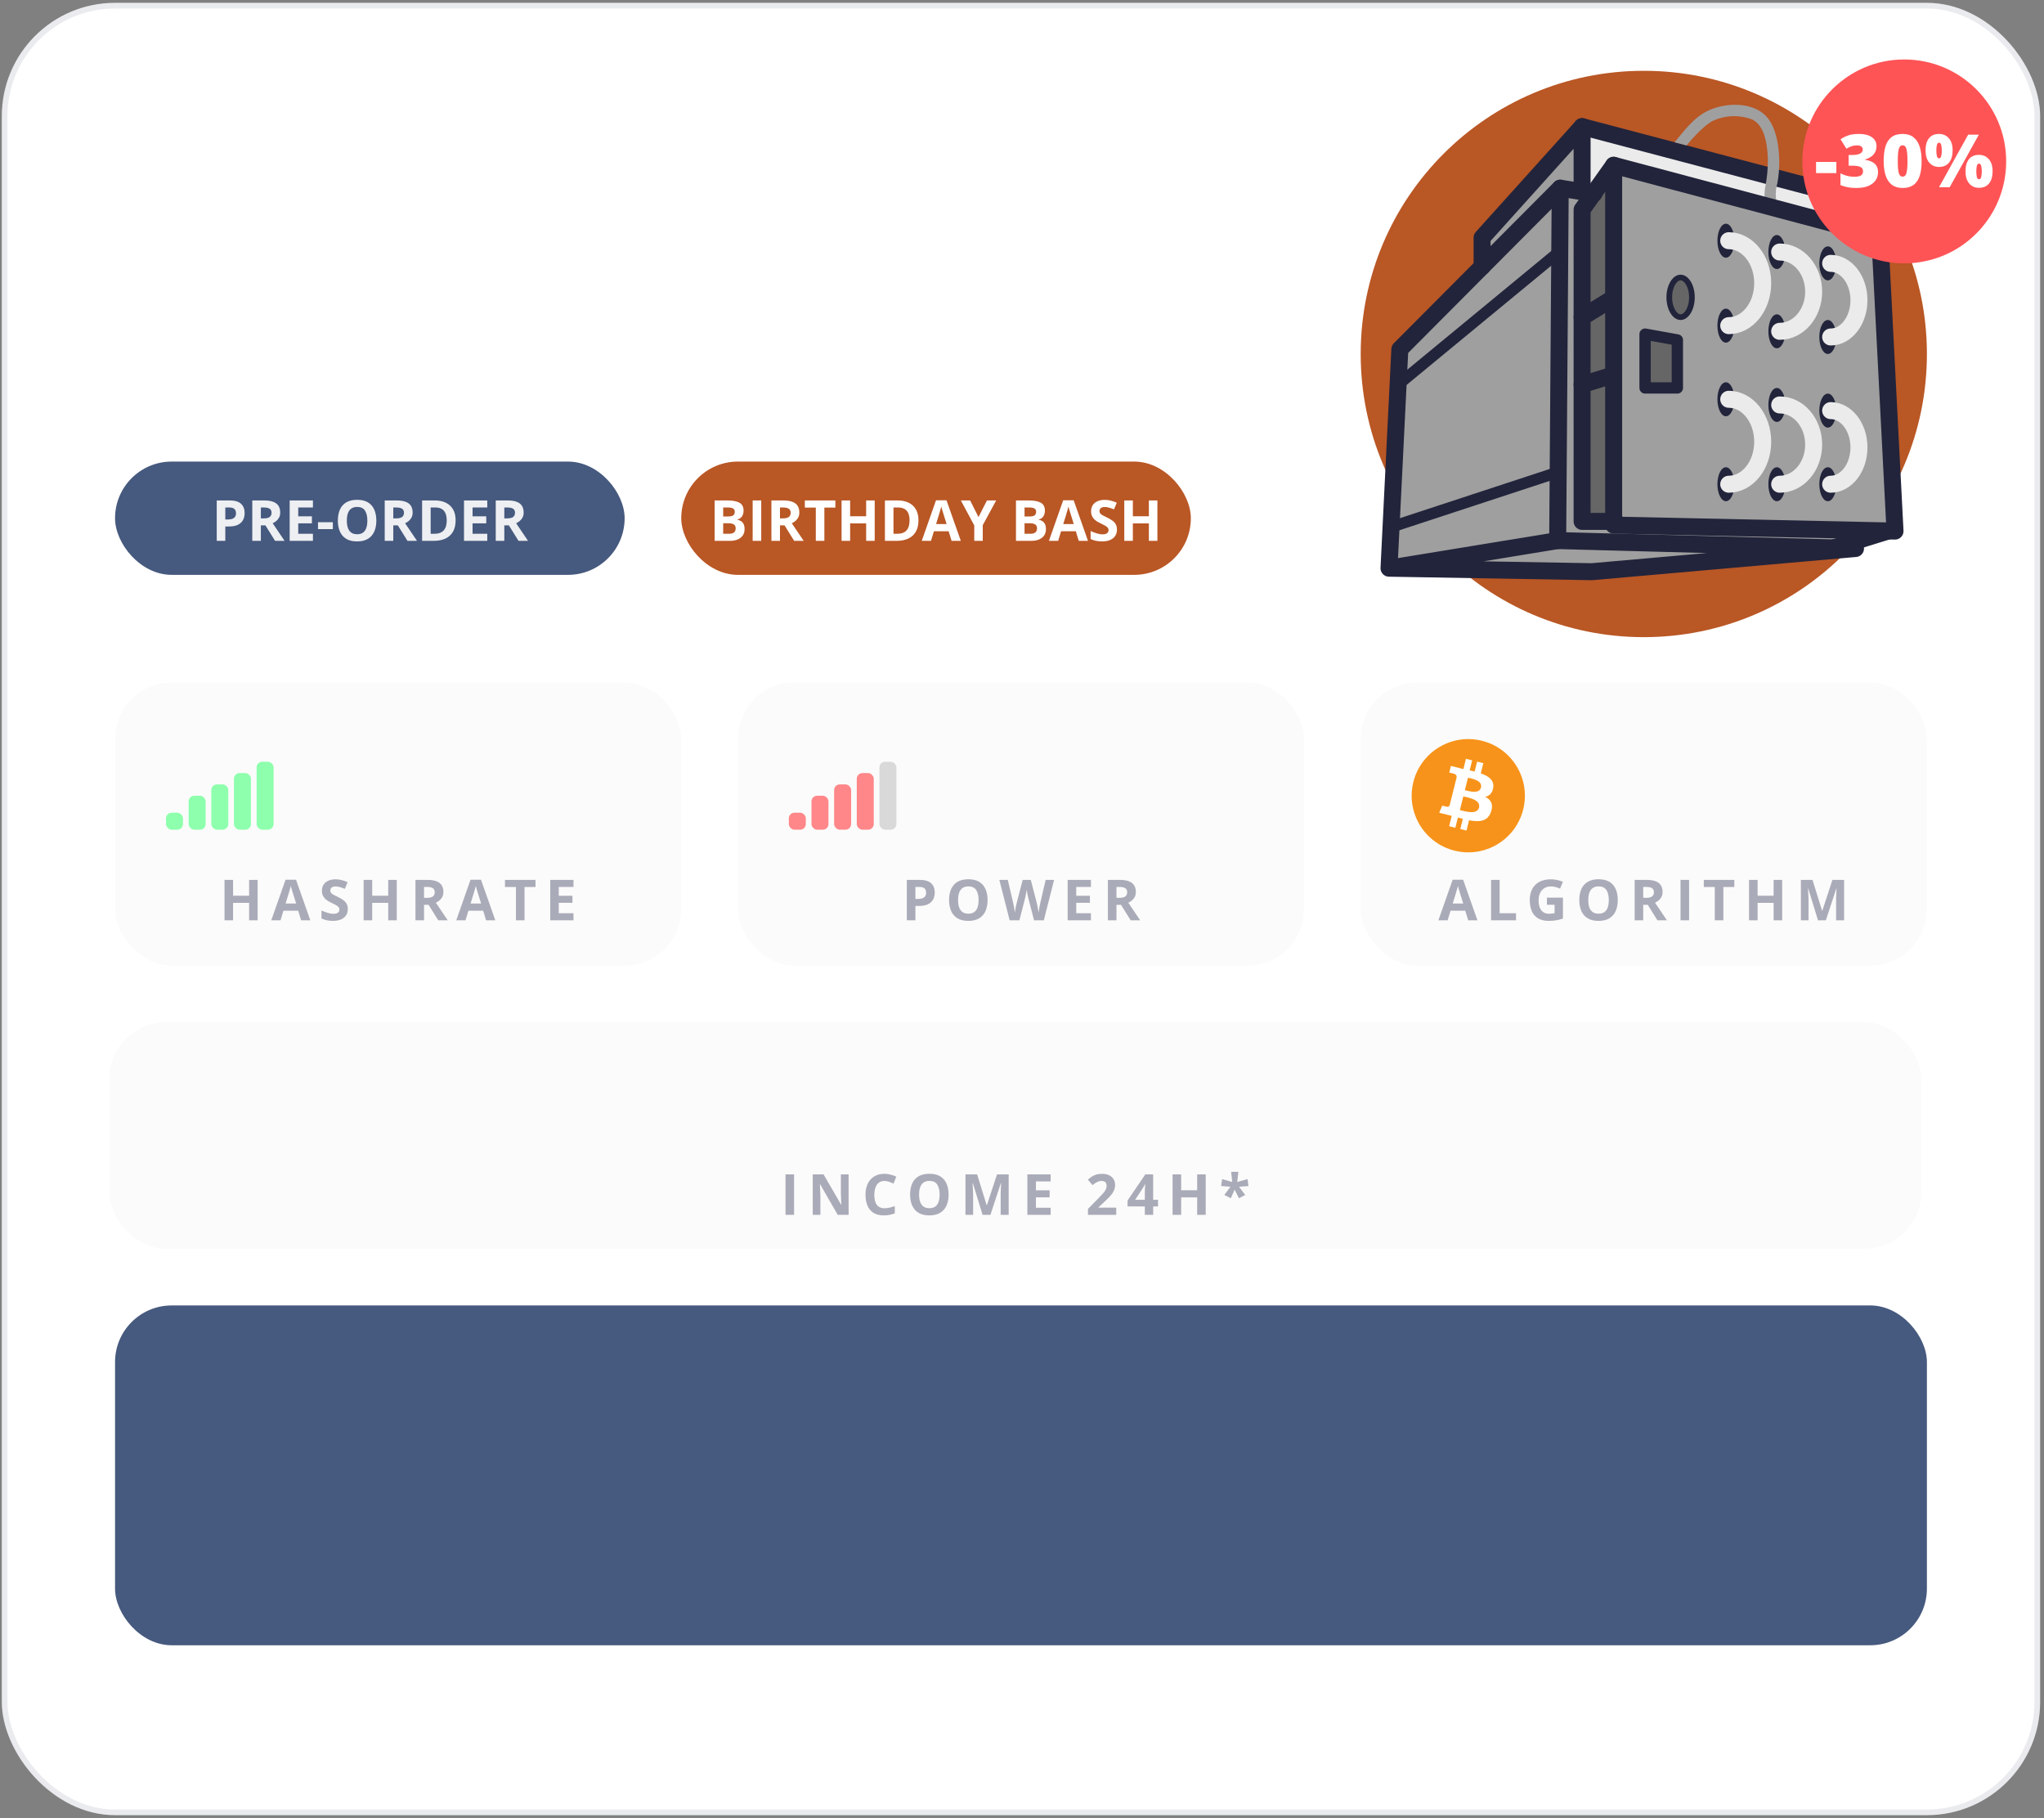 <?xml version="1.0" encoding="UTF-8"?> <svg xmlns="http://www.w3.org/2000/svg" width="361" height="321" viewBox="0 0 361 321" fill="none"><rect x="0" y="0" width="361" height="321" fill="#808080" stroke="none"/><g clip-path="url(#clip0_4563_350473)"><rect x="0.319" y="0.5" width="360" height="320" rx="20" fill="white"></rect><rect x="20.319" y="81.5" width="90" height="20" rx="10" fill="#46597E"></rect><path d="M40.558 88.361C41.479 88.361 42.151 88.56 42.575 88.957C42.998 89.351 43.209 89.894 43.209 90.588C43.209 90.9 43.162 91.2 43.068 91.486C42.973 91.769 42.819 92.022 42.604 92.243C42.392 92.465 42.109 92.64 41.754 92.77C41.4 92.897 40.962 92.961 40.441 92.961H39.791V95.5H38.278V88.361H40.558ZM40.48 89.602H39.791V91.721H40.289C40.573 91.721 40.818 91.683 41.027 91.608C41.235 91.534 41.396 91.416 41.51 91.257C41.624 91.097 41.681 90.892 41.681 90.642C41.681 90.29 41.583 90.03 41.388 89.86C41.193 89.688 40.89 89.602 40.48 89.602ZM46.637 88.361C47.285 88.361 47.819 88.439 48.239 88.596C48.662 88.752 48.976 88.988 49.181 89.304C49.386 89.62 49.489 90.018 49.489 90.5C49.489 90.826 49.427 91.11 49.303 91.355C49.179 91.599 49.017 91.805 48.815 91.975C48.613 92.144 48.395 92.282 48.16 92.39L50.26 95.5H48.58L46.876 92.761H46.071V95.5H44.557V88.361H46.637ZM46.53 89.602H46.071V91.53H46.559C47.06 91.53 47.418 91.447 47.633 91.281C47.851 91.112 47.96 90.865 47.96 90.539C47.96 90.201 47.843 89.96 47.609 89.816C47.378 89.673 47.018 89.602 46.53 89.602ZM55.27 95.5H51.159V88.361H55.27V89.602H52.672V91.169H55.089V92.409H52.672V94.25H55.27V95.5ZM56.163 93.43V92.209H58.785V93.43H56.163ZM66.466 91.921C66.466 92.471 66.398 92.972 66.261 93.425C66.124 93.874 65.916 94.261 65.636 94.587C65.359 94.912 65.008 95.163 64.581 95.339C64.155 95.511 63.65 95.598 63.068 95.598C62.485 95.598 61.98 95.511 61.554 95.339C61.128 95.163 60.775 94.912 60.495 94.587C60.218 94.261 60.011 93.872 59.874 93.42C59.738 92.967 59.669 92.465 59.669 91.911C59.669 91.172 59.79 90.529 60.031 89.982C60.275 89.432 60.649 89.006 61.154 88.703C61.658 88.4 62.3 88.249 63.078 88.249C63.852 88.249 64.489 88.4 64.987 88.703C65.488 89.006 65.859 89.432 66.1 89.982C66.344 90.533 66.466 91.179 66.466 91.921ZM61.256 91.921C61.256 92.419 61.318 92.849 61.442 93.21C61.569 93.568 61.766 93.845 62.033 94.04C62.3 94.232 62.645 94.328 63.068 94.328C63.497 94.328 63.846 94.232 64.113 94.04C64.38 93.845 64.573 93.568 64.694 93.21C64.817 92.849 64.879 92.419 64.879 91.921C64.879 91.172 64.739 90.583 64.459 90.153C64.179 89.724 63.719 89.509 63.078 89.509C62.651 89.509 62.303 89.606 62.033 89.802C61.766 89.994 61.569 90.27 61.442 90.632C61.318 90.99 61.256 91.42 61.256 91.921ZM70.026 88.361C70.674 88.361 71.207 88.439 71.627 88.596C72.05 88.752 72.365 88.988 72.57 89.304C72.775 89.62 72.877 90.018 72.877 90.5C72.877 90.826 72.816 91.11 72.692 91.355C72.568 91.599 72.405 91.805 72.204 91.975C72.002 92.144 71.784 92.282 71.549 92.39L73.649 95.5H71.969L70.265 92.761H69.459V95.5H67.946V88.361H70.026ZM69.918 89.602H69.459V91.53H69.948C70.449 91.53 70.807 91.447 71.022 91.281C71.24 91.112 71.349 90.865 71.349 90.539C71.349 90.201 71.232 89.96 70.997 89.816C70.766 89.673 70.407 89.602 69.918 89.602ZM80.47 91.862C80.47 92.666 80.316 93.338 80.006 93.879C79.7 94.416 79.256 94.821 78.673 95.095C78.091 95.365 77.389 95.5 76.569 95.5H74.547V88.361H76.788C77.537 88.361 78.187 88.495 78.737 88.762C79.287 89.025 79.713 89.418 80.016 89.939C80.319 90.456 80.47 91.097 80.47 91.862ZM78.898 91.901C78.898 91.374 78.82 90.941 78.663 90.603C78.51 90.261 78.283 90.008 77.98 89.846C77.68 89.683 77.309 89.602 76.867 89.602H76.061V94.25H76.71C77.449 94.25 77.998 94.053 78.356 93.659C78.717 93.265 78.898 92.679 78.898 91.901ZM86.061 95.5H81.95V88.361H86.061V89.602H83.463V91.169H85.88V92.409H83.463V94.25H86.061V95.5ZM89.635 88.361C90.283 88.361 90.817 88.439 91.237 88.596C91.66 88.752 91.974 88.988 92.179 89.304C92.384 89.62 92.487 90.018 92.487 90.5C92.487 90.826 92.425 91.11 92.301 91.355C92.177 91.599 92.015 91.805 91.813 91.975C91.611 92.144 91.393 92.282 91.159 92.39L93.258 95.5H91.579L89.874 92.761H89.069V95.5H87.555V88.361H89.635ZM89.528 89.602H89.069V91.53H89.557C90.058 91.53 90.416 91.447 90.631 91.281C90.849 91.112 90.958 90.865 90.958 90.539C90.958 90.201 90.841 89.96 90.607 89.816C90.376 89.673 90.016 89.602 89.528 89.602Z" fill="white" fill-opacity="0.9"></path><rect x="120.319" y="81.5" width="90" height="20" rx="10" fill="#B95725"></rect><path d="M126.212 88.361H128.434C129.384 88.361 130.104 88.495 130.592 88.762C131.08 89.029 131.325 89.497 131.325 90.168C131.325 90.438 131.281 90.682 131.193 90.9C131.108 91.118 130.984 91.297 130.822 91.438C130.659 91.578 130.46 91.669 130.226 91.711V91.76C130.464 91.809 130.678 91.893 130.87 92.014C131.063 92.131 131.216 92.303 131.329 92.531C131.447 92.756 131.505 93.055 131.505 93.43C131.505 93.863 131.399 94.234 131.188 94.543C130.976 94.852 130.674 95.09 130.28 95.256C129.889 95.419 129.424 95.5 128.883 95.5H126.212V88.361ZM127.726 91.189H128.605C129.044 91.189 129.349 91.12 129.518 90.983C129.687 90.843 129.772 90.638 129.772 90.368C129.772 90.095 129.671 89.899 129.469 89.782C129.271 89.662 128.955 89.602 128.522 89.602H127.726V91.189ZM127.726 92.39V94.25H128.712C129.168 94.25 129.485 94.162 129.664 93.986C129.843 93.811 129.933 93.575 129.933 93.278C129.933 93.103 129.894 92.948 129.816 92.814C129.738 92.681 129.606 92.577 129.42 92.502C129.238 92.427 128.986 92.39 128.663 92.39H127.726ZM132.931 95.5V88.361H134.445V95.5H132.931ZM138.322 88.361C138.969 88.361 139.503 88.439 139.923 88.596C140.346 88.752 140.661 88.988 140.866 89.304C141.071 89.62 141.173 90.018 141.173 90.5C141.173 90.826 141.111 91.11 140.988 91.355C140.864 91.599 140.701 91.805 140.499 91.975C140.298 92.144 140.079 92.282 139.845 92.39L141.945 95.5H140.265L138.561 92.761H137.755V95.5H136.242V88.361H138.322ZM138.214 89.602H137.755V91.53H138.244C138.745 91.53 139.103 91.447 139.318 91.281C139.536 91.112 139.645 90.865 139.645 90.539C139.645 90.201 139.528 89.96 139.293 89.816C139.062 89.673 138.703 89.602 138.214 89.602ZM145.597 95.5H144.083V89.621H142.145V88.361H147.536V89.621H145.597V95.5ZM154.484 95.5H152.975V92.419H150.148V95.5H148.634V88.361H150.148V91.159H152.975V88.361H154.484V95.5ZM162.213 91.862C162.213 92.666 162.059 93.338 161.749 93.879C161.443 94.416 160.999 94.821 160.416 95.095C159.834 95.365 159.132 95.5 158.312 95.5H156.29V88.361H158.532C159.28 88.361 159.93 88.495 160.48 88.762C161.03 89.025 161.456 89.418 161.759 89.939C162.062 90.456 162.213 91.097 162.213 91.862ZM160.641 91.901C160.641 91.374 160.563 90.941 160.407 90.603C160.254 90.261 160.026 90.008 159.723 89.846C159.424 89.683 159.052 89.602 158.61 89.602H157.804V94.25H158.453C159.192 94.25 159.741 94.053 160.099 93.659C160.46 93.265 160.641 92.679 160.641 91.901ZM168.063 95.5L167.545 93.801H164.943L164.425 95.5H162.794L165.314 88.332H167.164L169.694 95.5H168.063ZM167.184 92.531L166.666 90.871C166.634 90.76 166.59 90.619 166.535 90.446C166.482 90.27 166.429 90.093 166.373 89.914C166.321 89.732 166.279 89.574 166.246 89.44C166.214 89.574 166.168 89.74 166.11 89.939C166.054 90.134 166.001 90.319 165.949 90.495C165.897 90.671 165.859 90.796 165.836 90.871L165.324 92.531H167.184ZM172.819 91.301L174.308 88.361H175.939L173.571 92.722V95.5H172.067V92.77L169.699 88.361H171.339L172.819 91.301ZM179.435 88.361H181.657C182.607 88.361 183.327 88.495 183.815 88.762C184.303 89.029 184.547 89.497 184.547 90.168C184.547 90.438 184.503 90.682 184.415 90.9C184.331 91.118 184.207 91.297 184.044 91.438C183.882 91.578 183.683 91.669 183.449 91.711V91.76C183.686 91.809 183.901 91.893 184.093 92.014C184.285 92.131 184.438 92.303 184.552 92.531C184.669 92.756 184.728 93.055 184.728 93.43C184.728 93.863 184.622 94.234 184.411 94.543C184.199 94.852 183.896 95.09 183.502 95.256C183.112 95.419 182.646 95.5 182.106 95.5H179.435V88.361ZM180.949 91.189H181.828C182.267 91.189 182.571 91.12 182.741 90.983C182.91 90.843 182.995 90.638 182.995 90.368C182.995 90.095 182.894 89.899 182.692 89.782C182.493 89.662 182.177 89.602 181.745 89.602H180.949V91.189ZM180.949 92.39V94.25H181.935C182.391 94.25 182.708 94.162 182.887 93.986C183.066 93.811 183.156 93.575 183.156 93.278C183.156 93.103 183.117 92.948 183.038 92.814C182.96 92.681 182.828 92.577 182.643 92.502C182.461 92.427 182.208 92.39 181.886 92.39H180.949ZM190.524 95.5L190.006 93.801H187.404L186.886 95.5H185.255L187.775 88.332H189.625L192.155 95.5H190.524ZM189.645 92.531L189.127 90.871C189.095 90.76 189.051 90.619 188.995 90.446C188.943 90.27 188.89 90.093 188.834 89.914C188.782 89.732 188.74 89.574 188.707 89.44C188.675 89.574 188.629 89.74 188.571 89.939C188.515 90.134 188.462 90.319 188.41 90.495C188.357 90.671 188.32 90.796 188.297 90.871L187.785 92.531H189.645ZM197.272 93.518C197.272 93.941 197.169 94.309 196.964 94.621C196.759 94.934 196.46 95.174 196.066 95.344C195.675 95.513 195.2 95.598 194.64 95.598C194.393 95.598 194.15 95.581 193.912 95.549C193.678 95.516 193.452 95.469 193.234 95.407C193.019 95.342 192.814 95.262 192.619 95.168V93.762C192.957 93.912 193.309 94.046 193.673 94.167C194.038 94.287 194.399 94.348 194.757 94.348C195.005 94.348 195.203 94.315 195.353 94.25C195.506 94.185 195.617 94.095 195.685 93.981C195.753 93.868 195.787 93.737 195.787 93.591C195.787 93.412 195.727 93.259 195.607 93.132C195.486 93.005 195.32 92.886 195.109 92.775C194.9 92.665 194.664 92.546 194.401 92.419C194.235 92.341 194.054 92.246 193.859 92.136C193.663 92.022 193.478 91.883 193.302 91.721C193.126 91.558 192.981 91.361 192.868 91.13C192.757 90.895 192.702 90.616 192.702 90.29C192.702 89.864 192.799 89.499 192.995 89.196C193.19 88.894 193.468 88.662 193.829 88.503C194.194 88.34 194.624 88.259 195.119 88.259C195.49 88.259 195.843 88.303 196.178 88.391C196.517 88.475 196.87 88.599 197.238 88.762L196.749 89.939C196.421 89.805 196.126 89.703 195.866 89.631C195.605 89.556 195.34 89.519 195.07 89.519C194.881 89.519 194.72 89.549 194.586 89.611C194.453 89.67 194.352 89.755 194.284 89.865C194.215 89.973 194.181 90.098 194.181 90.241C194.181 90.41 194.23 90.554 194.328 90.671C194.428 90.785 194.578 90.895 194.777 91.003C194.979 91.11 195.229 91.236 195.529 91.379C195.893 91.551 196.204 91.732 196.461 91.921C196.722 92.106 196.922 92.326 197.062 92.58C197.202 92.831 197.272 93.143 197.272 93.518ZM204.415 95.5H202.907V92.419H200.079V95.5H198.566V88.361H200.079V91.159H202.907V88.361H204.415V95.5Z" fill="white"></path><rect x="20.319" y="120.5" width="100" height="50" rx="10" fill="#FAFAFA" fill-opacity="0.8"></rect><rect x="29.319" y="143.5" width="3" height="3" rx="1" fill="#8EFFAD"></rect><rect x="33.319" y="140.5" width="3" height="6" rx="1" fill="#8EFFAD"></rect><rect x="37.319" y="138.5" width="3" height="8" rx="1" fill="#8EFFAD"></rect><rect x="41.319" y="136.5" width="3" height="10" rx="1" fill="#8EFFAD"></rect><rect x="45.319" y="134.5" width="3" height="12" rx="1" fill="#8EFFAD"></rect><path d="M45.503 162.5H43.995V159.419H41.167V162.5H39.654V155.361H41.167V158.159H43.995V155.361H45.503V162.5ZM53.18 162.5L52.663 160.801H50.06L49.542 162.5H47.911L50.431 155.332H52.282L54.811 162.5H53.18ZM52.301 159.531L51.784 157.871C51.751 157.76 51.707 157.619 51.652 157.446C51.6 157.271 51.546 157.093 51.491 156.914C51.438 156.732 51.396 156.574 51.364 156.44C51.331 156.574 51.285 156.74 51.227 156.938C51.172 157.134 51.118 157.319 51.066 157.495C51.014 157.671 50.976 157.796 50.953 157.871L50.441 159.531H52.301ZM61.428 160.518C61.428 160.941 61.326 161.309 61.12 161.621C60.915 161.934 60.616 162.174 60.222 162.344C59.831 162.513 59.356 162.598 58.796 162.598C58.549 162.598 58.306 162.581 58.069 162.549C57.834 162.516 57.608 162.469 57.39 162.407C57.175 162.342 56.97 162.262 56.775 162.168V160.762C57.113 160.911 57.465 161.047 57.83 161.167C58.194 161.287 58.555 161.348 58.913 161.348C59.161 161.348 59.359 161.315 59.509 161.25C59.662 161.185 59.773 161.095 59.841 160.981C59.91 160.868 59.944 160.737 59.944 160.591C59.944 160.412 59.883 160.259 59.763 160.132C59.643 160.005 59.477 159.886 59.265 159.775C59.057 159.665 58.821 159.546 58.557 159.419C58.391 159.341 58.21 159.246 58.015 159.136C57.82 159.022 57.634 158.883 57.458 158.721C57.283 158.558 57.138 158.361 57.024 158.13C56.913 157.896 56.858 157.616 56.858 157.29C56.858 156.864 56.955 156.499 57.151 156.196C57.346 155.894 57.624 155.662 57.986 155.503C58.35 155.34 58.78 155.259 59.275 155.259C59.646 155.259 59.999 155.303 60.334 155.391C60.673 155.475 61.026 155.599 61.394 155.762L60.906 156.938C60.577 156.805 60.282 156.702 60.022 156.631C59.761 156.556 59.496 156.519 59.226 156.519C59.037 156.519 58.876 156.549 58.743 156.611C58.609 156.67 58.508 156.755 58.44 156.865C58.371 156.973 58.337 157.098 58.337 157.241C58.337 157.41 58.386 157.554 58.484 157.671C58.585 157.785 58.734 157.896 58.933 158.003C59.135 158.11 59.386 158.236 59.685 158.379C60.05 158.551 60.36 158.732 60.618 158.921C60.878 159.106 61.078 159.326 61.218 159.58C61.358 159.831 61.428 160.143 61.428 160.518ZM70.072 162.5H68.563V159.419H65.736V162.5H64.222V155.361H65.736V158.159H68.563V155.361H70.072V162.5ZM75.458 155.361C76.106 155.361 76.64 155.439 77.06 155.596C77.483 155.752 77.797 155.988 78.002 156.304C78.207 156.619 78.31 157.018 78.31 157.5C78.31 157.826 78.248 158.11 78.124 158.354C78.001 158.599 77.838 158.805 77.636 158.975C77.434 159.144 77.216 159.282 76.982 159.39L79.081 162.5H77.402L75.698 159.761H74.892V162.5H73.378V155.361H75.458ZM75.351 156.602H74.892V158.53H75.38C75.882 158.53 76.24 158.447 76.454 158.281C76.673 158.112 76.782 157.865 76.782 157.539C76.782 157.201 76.664 156.96 76.43 156.816C76.199 156.673 75.839 156.602 75.351 156.602ZM85.85 162.5L85.332 160.801H82.73L82.212 162.5H80.581L83.101 155.332H84.951L87.481 162.5H85.85ZM84.971 159.531L84.454 157.871C84.421 157.76 84.377 157.619 84.322 157.446C84.27 157.271 84.216 157.093 84.16 156.914C84.108 156.732 84.066 156.574 84.034 156.44C84.001 156.574 83.955 156.74 83.897 156.938C83.841 157.134 83.788 157.319 83.736 157.495C83.684 157.671 83.646 157.796 83.623 157.871L83.111 159.531H84.971ZM92.638 162.5H91.124V156.621H89.186V155.361H94.576V156.621H92.638V162.5ZM101.286 162.5H97.175V155.361H101.286V156.602H98.689V158.169H101.106V159.409H98.689V161.25H101.286V162.5Z" fill="#303353" fill-opacity="0.4"></path><rect x="130.319" y="120.5" width="100" height="50" rx="10" fill="#FAFAFA" fill-opacity="0.8"></rect><rect x="139.319" y="143.5" width="3" height="3" rx="1" fill="#FF8789"></rect><rect x="143.319" y="140.5" width="3" height="6" rx="1" fill="#FF8789"></rect><rect x="147.319" y="138.5" width="3" height="8" rx="1" fill="#FF8789"></rect><rect x="151.319" y="136.5" width="3" height="10" rx="1" fill="#FF8789"></rect><rect x="155.319" y="134.5" width="3" height="12" rx="1" fill="#D9D9D9"></rect><path d="M162.441 155.361C163.362 155.361 164.034 155.56 164.457 155.957C164.881 156.351 165.092 156.895 165.092 157.588C165.092 157.9 165.045 158.2 164.951 158.486C164.856 158.77 164.702 159.022 164.487 159.243C164.275 159.465 163.992 159.64 163.637 159.771C163.282 159.897 162.844 159.961 162.324 159.961H161.674V162.5H160.161V155.361H162.441ZM162.363 156.602H161.674V158.721H162.172C162.455 158.721 162.701 158.683 162.91 158.608C163.118 158.534 163.279 158.416 163.393 158.257C163.507 158.097 163.564 157.892 163.564 157.642C163.564 157.29 163.466 157.03 163.271 156.86C163.076 156.688 162.773 156.602 162.363 156.602ZM174.419 158.921C174.419 159.471 174.351 159.972 174.214 160.425C174.078 160.874 173.869 161.261 173.589 161.587C173.313 161.912 172.961 162.163 172.535 162.339C172.108 162.511 171.604 162.598 171.021 162.598C170.438 162.598 169.934 162.511 169.507 162.339C169.081 162.163 168.728 161.912 168.448 161.587C168.171 161.261 167.964 160.872 167.828 160.42C167.691 159.967 167.622 159.465 167.622 158.911C167.622 158.172 167.743 157.529 167.984 156.982C168.228 156.432 168.602 156.006 169.107 155.703C169.611 155.4 170.253 155.249 171.031 155.249C171.805 155.249 172.442 155.4 172.94 155.703C173.441 156.006 173.812 156.432 174.053 156.982C174.297 157.533 174.419 158.179 174.419 158.921ZM169.209 158.921C169.209 159.419 169.271 159.849 169.395 160.21C169.522 160.568 169.719 160.845 169.986 161.04C170.253 161.232 170.598 161.328 171.021 161.328C171.451 161.328 171.799 161.232 172.066 161.04C172.333 160.845 172.526 160.568 172.647 160.21C172.771 159.849 172.832 159.419 172.832 158.921C172.832 158.172 172.692 157.583 172.412 157.153C172.133 156.724 171.672 156.509 171.031 156.509C170.604 156.509 170.256 156.606 169.986 156.802C169.719 156.994 169.522 157.271 169.395 157.632C169.271 157.99 169.209 158.42 169.209 158.921ZM186.168 155.361L184.352 162.5H182.628L181.661 158.75C181.642 158.678 181.616 158.569 181.583 158.423C181.551 158.276 181.517 158.117 181.481 157.944C181.445 157.769 181.412 157.604 181.383 157.451C181.357 157.295 181.339 157.171 181.329 157.08C181.32 157.171 181.3 157.293 181.271 157.446C181.245 157.599 181.214 157.762 181.178 157.935C181.146 158.107 181.113 158.268 181.08 158.418C181.048 158.568 181.022 158.682 181.002 158.76L180.04 162.5H178.322L176.5 155.361H177.99L178.903 159.258C178.929 159.375 178.958 159.515 178.991 159.678C179.026 159.84 179.061 160.011 179.093 160.19C179.129 160.366 179.16 160.537 179.186 160.703C179.215 160.866 179.236 161.007 179.249 161.128C179.266 161.004 179.287 160.861 179.313 160.698C179.339 160.532 179.367 160.365 179.396 160.195C179.428 160.023 179.461 159.863 179.494 159.717C179.526 159.57 179.555 159.451 179.581 159.36L180.621 155.361H182.052L183.092 159.36C183.115 159.448 183.141 159.567 183.17 159.717C183.203 159.863 183.235 160.023 183.268 160.195C183.3 160.368 183.33 160.537 183.356 160.703C183.385 160.866 183.406 161.007 183.419 161.128C183.442 160.965 183.473 160.768 183.512 160.537C183.554 160.303 183.598 160.07 183.644 159.839C183.693 159.608 183.735 159.414 183.771 159.258L184.679 155.361H186.168ZM192.678 162.5H188.567V155.361H192.678V156.602H190.08V158.169H192.497V159.409H190.08V161.25H192.678V162.5ZM197.752 155.361C198.4 155.361 198.934 155.439 199.354 155.596C199.777 155.752 200.091 155.988 200.296 156.304C200.501 156.619 200.604 157.018 200.604 157.5C200.604 157.826 200.542 158.11 200.418 158.354C200.295 158.599 200.132 158.805 199.93 158.975C199.728 159.144 199.51 159.282 199.276 159.39L201.375 162.5H199.696L197.992 159.761H197.186V162.5H195.672V155.361H197.752ZM197.645 156.602H197.186V158.53H197.674C198.175 158.53 198.534 158.447 198.748 158.281C198.967 158.112 199.076 157.865 199.076 157.539C199.076 157.201 198.958 156.96 198.724 156.816C198.493 156.673 198.133 156.602 197.645 156.602Z" fill="#303353" fill-opacity="0.4"></path><rect x="240.319" y="120.5" width="100" height="50" rx="10" fill="#FAFAFA" fill-opacity="0.8"></rect><path d="M259.309 162.5L258.791 160.801H256.189L255.671 162.5H254.04L256.56 155.332H258.411L260.94 162.5H259.309ZM258.43 159.531L257.912 157.871C257.88 157.76 257.836 157.619 257.781 157.446C257.729 157.271 257.675 157.093 257.62 156.914C257.567 156.732 257.525 156.574 257.493 156.44C257.46 156.574 257.414 156.74 257.356 156.938C257.3 157.134 257.247 157.319 257.195 157.495C257.143 157.671 257.105 157.796 257.082 157.871L256.57 159.531H258.43ZM263.343 162.5V155.361H264.857V161.25H267.752V162.5H263.343ZM273.207 158.491H276.039V162.192C275.665 162.316 275.276 162.415 274.872 162.49C274.469 162.562 274.011 162.598 273.5 162.598C272.791 162.598 272.189 162.458 271.694 162.178C271.199 161.898 270.823 161.484 270.566 160.938C270.309 160.391 270.18 159.718 270.18 158.921C270.18 158.172 270.323 157.524 270.61 156.978C270.899 156.431 271.321 156.007 271.874 155.708C272.431 155.409 273.11 155.259 273.911 155.259C274.288 155.259 274.661 155.299 275.029 155.381C275.397 155.462 275.73 155.568 276.03 155.698L275.527 156.909C275.309 156.799 275.06 156.706 274.78 156.631C274.5 156.556 274.207 156.519 273.901 156.519C273.461 156.519 273.079 156.619 272.753 156.821C272.431 157.023 272.18 157.306 272.001 157.671C271.826 158.032 271.738 158.459 271.738 158.95C271.738 159.416 271.801 159.829 271.928 160.19C272.055 160.549 272.255 160.83 272.529 161.035C272.802 161.237 273.159 161.338 273.598 161.338C273.813 161.338 273.994 161.328 274.14 161.309C274.29 161.286 274.43 161.263 274.56 161.24V159.751H273.207V158.491ZM285.723 158.921C285.723 159.471 285.655 159.972 285.518 160.425C285.381 160.874 285.173 161.261 284.893 161.587C284.616 161.912 284.265 162.163 283.838 162.339C283.412 162.511 282.907 162.598 282.325 162.598C281.742 162.598 281.237 162.511 280.811 162.339C280.384 162.163 280.031 161.912 279.751 161.587C279.475 161.261 279.268 160.872 279.131 160.42C278.995 159.967 278.926 159.465 278.926 158.911C278.926 158.172 279.047 157.529 279.287 156.982C279.532 156.432 279.906 156.006 280.411 155.703C280.915 155.4 281.556 155.249 282.334 155.249C283.109 155.249 283.745 155.4 284.244 155.703C284.745 156.006 285.116 156.432 285.357 156.982C285.601 157.533 285.723 158.179 285.723 158.921ZM280.513 158.921C280.513 159.419 280.575 159.849 280.699 160.21C280.826 160.568 281.023 160.845 281.289 161.04C281.556 161.232 281.901 161.328 282.325 161.328C282.754 161.328 283.103 161.232 283.37 161.04C283.636 160.845 283.83 160.568 283.951 160.21C284.074 159.849 284.136 159.419 284.136 158.921C284.136 158.172 283.996 157.583 283.716 157.153C283.436 156.724 282.976 156.509 282.334 156.509C281.908 156.509 281.56 156.606 281.289 156.802C281.023 156.994 280.826 157.271 280.699 157.632C280.575 157.99 280.513 158.42 280.513 158.921ZM290.783 155.361C291.43 155.361 291.964 155.439 292.384 155.596C292.807 155.752 293.121 155.988 293.327 156.304C293.532 156.619 293.634 157.018 293.634 157.5C293.634 157.826 293.572 158.11 293.449 158.354C293.325 158.599 293.162 158.805 292.96 158.975C292.759 159.144 292.54 159.282 292.306 159.39L294.406 162.5H292.726L291.022 159.761H290.216V162.5H288.703V155.361H290.783ZM290.675 156.602H290.216V158.53H290.704C291.206 158.53 291.564 158.447 291.779 158.281C291.997 158.112 292.106 157.865 292.106 157.539C292.106 157.201 291.989 156.96 291.754 156.816C291.523 156.673 291.163 156.602 290.675 156.602ZM296.804 162.5V155.361H298.318V162.5H296.804ZM304.369 162.5H302.855V156.621H300.916V155.361H306.307V156.621H304.369V162.5ZM314.755 162.5H313.246V159.419H310.419V162.5H308.906V155.361H310.419V158.159H313.246V155.361H314.755V162.5ZM321.084 162.5L319.366 156.899H319.322C319.328 157.033 319.338 157.235 319.351 157.505C319.367 157.772 319.382 158.057 319.395 158.359C319.408 158.662 319.414 158.936 319.414 159.18V162.5H318.062V155.361H320.122L321.812 160.82H321.841L323.633 155.361H325.694V162.5H324.283V159.121C324.283 158.896 324.286 158.638 324.292 158.345C324.302 158.052 324.314 157.773 324.327 157.51C324.34 157.243 324.349 157.043 324.356 156.909H324.312L322.471 162.5H321.084Z" fill="#303353" fill-opacity="0.4"></path><path d="M269.02 142.92C267.685 148.276 262.257 151.537 256.9 150.2C251.541 148.865 248.281 143.44 249.619 138.082C250.954 132.724 256.379 129.464 261.736 130.799C267.095 132.136 270.355 137.561 269.02 142.92Z" fill="#F7931A"></path><path d="M256.028 142.185C255.973 142.321 255.837 142.521 255.524 142.445C255.536 142.462 254.727 142.247 254.727 142.247L254.182 143.503L255.61 143.859C255.876 143.925 256.136 143.995 256.394 144.061L255.94 145.883L257.036 146.158L257.485 144.355C257.784 144.436 258.075 144.51 258.359 144.582L257.91 146.378L259.006 146.652L259.46 144.833C261.332 145.186 262.739 145.043 263.331 143.352C263.809 141.989 263.307 141.203 262.323 140.692C263.04 140.527 263.58 140.055 263.725 139.08C263.923 137.75 262.911 137.034 261.526 136.557L261.975 134.754L260.879 134.477L260.442 136.232C260.153 136.16 259.857 136.091 259.563 136.024L260.005 134.257L258.908 133.982L258.459 135.785C258.221 135.73 257.987 135.678 257.76 135.62L257.762 135.616L256.248 135.238L255.957 136.411C255.957 136.411 256.771 136.597 256.754 136.609C257.199 136.719 257.28 137.015 257.265 137.247L256.028 142.185ZM261.218 142.591C260.879 143.954 258.584 143.216 257.841 143.032L258.443 140.618C259.188 140.802 261.574 141.17 261.218 142.591ZM261.559 139.057C261.249 140.296 259.341 139.665 258.72 139.513L259.267 137.323C259.885 137.476 261.882 137.765 261.559 139.057Z" fill="white"></path><rect x="19.319" y="180.5" width="320" height="40" rx="10" fill="#FAFAFA" fill-opacity="0.8"></rect><path d="M138.733 214.5V207.361H140.246V214.5H138.733ZM149.876 214.5H147.953L144.847 209.1H144.803C144.816 209.324 144.828 209.55 144.837 209.778C144.847 210.006 144.857 210.234 144.867 210.462C144.876 210.687 144.886 210.913 144.896 211.141V214.5H143.543V207.361H145.453L148.553 212.708H148.587C148.581 212.487 148.573 212.267 148.563 212.049C148.553 211.831 148.543 211.613 148.534 211.395C148.527 211.176 148.521 210.958 148.514 210.74V207.361H149.876V214.5ZM156.21 208.519C155.921 208.519 155.663 208.576 155.439 208.689C155.217 208.8 155.03 208.961 154.877 209.173C154.728 209.384 154.614 209.64 154.536 209.939C154.457 210.239 154.418 210.576 154.418 210.95C154.418 211.455 154.48 211.886 154.604 212.244C154.731 212.599 154.926 212.871 155.19 213.06C155.453 213.245 155.794 213.338 156.21 213.338C156.5 213.338 156.79 213.305 157.079 213.24C157.372 213.175 157.69 213.082 158.032 212.962V214.231C157.716 214.362 157.405 214.454 157.099 214.51C156.793 214.568 156.45 214.598 156.069 214.598C155.333 214.598 154.728 214.446 154.252 214.144C153.78 213.838 153.43 213.411 153.203 212.864C152.975 212.314 152.861 211.673 152.861 210.94C152.861 210.4 152.934 209.905 153.08 209.456C153.227 209.007 153.442 208.618 153.725 208.289C154.008 207.96 154.358 207.706 154.775 207.527C155.191 207.348 155.67 207.259 156.21 207.259C156.565 207.259 156.92 207.304 157.275 207.396C157.633 207.483 157.975 207.605 158.3 207.762L157.812 208.992C157.545 208.865 157.276 208.755 157.006 208.66C156.736 208.566 156.471 208.519 156.21 208.519ZM167.535 210.921C167.535 211.471 167.466 211.972 167.329 212.425C167.193 212.874 166.984 213.261 166.704 213.587C166.428 213.912 166.076 214.163 165.65 214.339C165.223 214.511 164.719 214.598 164.136 214.598C163.553 214.598 163.049 214.511 162.622 214.339C162.196 214.163 161.843 213.912 161.563 213.587C161.286 213.261 161.079 212.872 160.943 212.42C160.806 211.967 160.738 211.465 160.738 210.911C160.738 210.172 160.858 209.529 161.099 208.982C161.343 208.432 161.717 208.006 162.222 207.703C162.727 207.4 163.368 207.249 164.146 207.249C164.921 207.249 165.557 207.4 166.055 207.703C166.556 208.006 166.927 208.432 167.168 208.982C167.412 209.533 167.535 210.179 167.535 210.921ZM162.325 210.921C162.325 211.419 162.386 211.849 162.51 212.21C162.637 212.568 162.834 212.845 163.101 213.04C163.368 213.232 163.713 213.328 164.136 213.328C164.566 213.328 164.914 213.232 165.181 213.04C165.448 212.845 165.642 212.568 165.762 212.21C165.886 211.849 165.948 211.419 165.948 210.921C165.948 210.172 165.808 209.583 165.528 209.153C165.248 208.724 164.787 208.509 164.146 208.509C163.719 208.509 163.371 208.606 163.101 208.802C162.834 208.994 162.637 209.271 162.51 209.632C162.386 209.99 162.325 210.42 162.325 210.921ZM173.536 214.5L171.818 208.899H171.774C171.78 209.033 171.79 209.235 171.803 209.505C171.819 209.772 171.834 210.057 171.847 210.359C171.86 210.662 171.867 210.936 171.867 211.18V214.5H170.514V207.361H172.575L174.264 212.82H174.293L176.085 207.361H178.146V214.5H176.735V211.121C176.735 210.896 176.738 210.638 176.745 210.345C176.754 210.052 176.766 209.773 176.779 209.51C176.792 209.243 176.801 209.043 176.808 208.909H176.764L174.923 214.5H173.536ZM185.559 214.5H181.448V207.361H185.559V208.602H182.961V210.169H185.378V211.409H182.961V213.25H185.559V214.5ZM197.143 214.5H192.153V213.45L193.945 211.639C194.306 211.268 194.596 210.958 194.814 210.711C195.035 210.46 195.195 210.232 195.292 210.027C195.393 209.822 195.444 209.603 195.444 209.368C195.444 209.085 195.364 208.873 195.204 208.733C195.048 208.59 194.838 208.519 194.575 208.519C194.298 208.519 194.029 208.582 193.769 208.709C193.509 208.836 193.237 209.017 192.953 209.251L192.133 208.279C192.338 208.104 192.555 207.938 192.783 207.781C193.014 207.625 193.281 207.5 193.583 207.405C193.889 207.308 194.256 207.259 194.682 207.259C195.151 207.259 195.553 207.343 195.888 207.513C196.227 207.682 196.487 207.913 196.669 208.206C196.852 208.496 196.943 208.825 196.943 209.192C196.943 209.586 196.865 209.946 196.708 210.271C196.552 210.597 196.324 210.919 196.025 211.238C195.729 211.557 195.37 211.91 194.951 212.298L194.033 213.162V213.23H197.143V214.5ZM204.527 213.021H203.667V214.5H202.193V213.021H199.146V211.971L202.276 207.361H203.667V211.849H204.527V213.021ZM202.193 211.849V210.638C202.193 210.524 202.194 210.389 202.198 210.232C202.204 210.076 202.211 209.92 202.217 209.764C202.224 209.607 202.23 209.469 202.237 209.349C202.246 209.225 202.253 209.139 202.256 209.09H202.217C202.155 209.223 202.09 209.354 202.022 209.48C201.953 209.604 201.874 209.734 201.783 209.871L200.474 211.849H202.193ZM212.946 214.5H211.437V211.419H208.61V214.5H207.096V207.361H208.61V210.159H211.437V207.361H212.946V214.5ZM218.713 206.902L218.513 208.699L220.334 208.191L220.495 209.422L218.835 209.539L219.924 210.989L218.816 211.58L218.054 210.052L217.385 211.57L216.233 210.989L217.312 209.539L215.661 209.412L215.852 208.191L217.634 208.699L217.434 206.902H218.713Z" fill="#303353" fill-opacity="0.4"></path><rect x="20.319" y="230.5" width="320" height="60" rx="10" fill="#46597E"></rect><circle cx="290.319" cy="62.5" r="50" fill="#B95725"></circle><path d="M279.42 22.359V33.759L279.41 33.839L275.56 33.229L261.76 47.079V41.969L279.42 22.359Z" fill="#9F9F9F"></path><path d="M281.45 34.169L279.41 33.839L279.42 33.759V22.359L322.77 33.799V39.079L322.73 39.209L285 29.179L281.45 34.169Z" fill="#EBEBEB"></path><path d="M285 92.06V29.18L322.73 39.21V39.22L332 41.68L334.69 93.77L333.44 93.74L285 92.71V92.06Z" fill="#9F9F9F"></path><path d="M281.45 34.17L285 29.18V52.6L279.42 56.02V37.02L281.45 34.17Z" fill="#666666"></path><path d="M285 52.6V66.19L279.42 67.91V56.02L285 52.6Z" fill="#666666"></path><path d="M285 66.189V92.059H279.42V67.909L285 66.189Z" fill="#666666"></path><path d="M275.2 83.359L275.48 44.368L275.56 33.228L279.41 33.839L281.45 34.169L279.42 37.019V56.019V67.909V92.058H285V92.709L333.44 93.739V93.769L323.84 96.749H323.83L275.11 95.448L275.2 83.359Z" fill="#9F9F9F"></path><path d="M327.71 96.849L281.16 100.949L245.32 100.319L275.11 95.449L323.83 96.749H323.84L327.71 96.849Z" fill="#9F9F9F"></path><path d="M275.2 83.359L275.11 95.449L245.32 100.319L245.68 93.059L275.2 83.359Z" fill="#9F9F9F"></path><path d="M275.56 33.228L275.48 44.368L246.92 67.909L247.23 61.669L261.76 47.078L275.56 33.228Z" fill="#9F9F9F"></path><path d="M275.48 44.369L275.2 83.359L245.68 93.059L246.92 67.909L275.48 44.369Z" fill="#9F9F9F"></path><path d="M245.319 100.324L281.155 100.944L327.712 96.848L275.11 95.447L245.319 100.324ZM245.319 100.324L247.233 61.668L275.558 33.225L281.521 34.181" stroke="#22243B" stroke-width="3" stroke-linecap="round" stroke-linejoin="round"></path><path d="M275.558 33.225L275.11 95.447" stroke="#22243B" stroke-width="3" stroke-linecap="round" stroke-linejoin="round"></path><path d="M261.758 47.082V41.965L279.421 22.357V33.755" stroke="#22243B" stroke-width="3" stroke-linecap="round" stroke-linejoin="round"></path><path d="M279.421 22.357L322.768 33.795V39.081" stroke="#22243B" stroke-width="3" stroke-linecap="round" stroke-linejoin="round"></path><path d="M297.873 25.676C297.873 25.676 300.664 22.198 302.668 21.266C304.79 20.33 307.192 20.256 309.368 21.057C311.819 22.128 312.165 25.916 312.234 28.208C312.239 29.747 312.098 31.283 311.813 32.796C311.499 34.215 311.614 35.696 312.144 37.05C312.655 38.228 314.379 37.211 313.871 36.041C313.532 34.837 313.545 33.561 313.908 32.364C314.146 31.044 314.257 29.705 314.239 28.364C314.187 26.011 313.839 23.251 312.502 21.243C310.202 17.789 304.549 17.962 301.242 19.755C298.993 20.975 297.442 23.103 295.842 25.022C295.816 25.052 295.761 25.122 295.761 25.122L297.873 25.676Z" fill="#9F9F9F"></path><path d="M284.995 29.182L331.995 41.676L334.687 93.771L284.995 92.713V29.182Z" stroke="#22243B" stroke-width="3" stroke-linecap="round" stroke-linejoin="round"></path><path d="M284.995 29.182L279.421 37.018V92.063H285.306" stroke="#22243B" stroke-width="3" stroke-linecap="round" stroke-linejoin="round"></path><path d="M323.831 96.746L333.435 93.772" stroke="#22243B" stroke-width="3" stroke-linecap="round" stroke-linejoin="round"></path><path d="M279.421 56.023L284.995 52.596" stroke="#22243B" stroke-width="3" stroke-linecap="round" stroke-linejoin="round"></path><path d="M279.421 67.908L284.995 66.195" stroke="#22243B" stroke-width="3" stroke-linecap="round" stroke-linejoin="round"></path><path d="M275.558 44.303L246.924 67.908" stroke="#22243B" stroke-width="2" stroke-linecap="round" stroke-linejoin="round"></path><path d="M275.334 83.32L245.319 93.178" stroke="#22243B" stroke-width="2" stroke-linecap="round" stroke-linejoin="round"></path><path d="M295.563 59.218L295.894 68.296L289.908 67.811L289.868 58.874L295.563 59.218Z" fill="#666666"></path><path d="M290.547 68.499L290.547 58.999L296.243 60.027L296.243 68.499L290.547 68.499Z" stroke="#22243B" stroke-width="2" stroke-linecap="round" stroke-linejoin="round"></path><ellipse cx="304.819" cy="42.5" rx="1.5" ry="3" fill="#22243B"></ellipse><ellipse cx="304.819" cy="70.5" rx="1.5" ry="3" fill="#22243B"></ellipse><ellipse cx="313.819" cy="44.5" rx="1.5" ry="3" fill="#22243B"></ellipse><ellipse cx="313.819" cy="71.5" rx="1.5" ry="3" fill="#22243B"></ellipse><ellipse cx="322.819" cy="46.5" rx="1.5" ry="3" fill="#22243B"></ellipse><ellipse cx="322.819" cy="72.5" rx="1.5" ry="3" fill="#22243B"></ellipse><ellipse cx="322.819" cy="59.5" rx="1.5" ry="3" fill="#22243B"></ellipse><ellipse cx="322.819" cy="85.5" rx="1.5" ry="3" fill="#22243B"></ellipse><ellipse cx="313.819" cy="58.5" rx="1.5" ry="3" fill="#22243B"></ellipse><ellipse cx="313.819" cy="85.5" rx="1.5" ry="3" fill="#22243B"></ellipse><ellipse cx="304.819" cy="57.5" rx="1.5" ry="3" fill="#22243B"></ellipse><ellipse cx="304.819" cy="85.5" rx="1.5" ry="3" fill="#22243B"></ellipse><path d="M305.319 57.5C308.632 57.5 311.319 54.142 311.319 50C311.319 45.858 308.632 42.5 305.319 42.5" stroke="#EBEBEB" stroke-width="3" stroke-linecap="round"></path><path d="M305.319 85.5C308.632 85.5 311.319 82.142 311.319 78C311.319 73.858 308.632 70.5 305.319 70.5" stroke="#EBEBEB" stroke-width="3" stroke-linecap="round"></path><path d="M314.319 58.5C317.632 58.5 320.319 55.366 320.319 51.5C320.319 47.634 317.632 44.5 314.319 44.5" stroke="#EBEBEB" stroke-width="3" stroke-linecap="round"></path><path d="M314.319 85.5C317.632 85.5 320.319 82.366 320.319 78.5C320.319 74.634 317.632 71.5 314.319 71.5" stroke="#EBEBEB" stroke-width="3" stroke-linecap="round"></path><path d="M323.319 59.5C326.08 59.5 328.319 56.59 328.319 53C328.319 49.41 326.08 46.5 323.319 46.5" stroke="#EBEBEB" stroke-width="3" stroke-linecap="round"></path><path d="M323.319 85.5C326.08 85.5 328.319 82.59 328.319 79C328.319 75.41 326.08 72.5 323.319 72.5" stroke="#EBEBEB" stroke-width="3" stroke-linecap="round"></path><path d="M296.819 49C297.274 49 297.763 49.297 298.162 49.937C298.558 50.569 298.819 51.474 298.819 52.5C298.819 53.526 298.558 54.431 298.162 55.063C297.763 55.703 297.274 56 296.819 56C296.363 56 295.875 55.703 295.475 55.063C295.08 54.431 294.819 53.526 294.819 52.5C294.819 51.474 295.08 50.569 295.475 49.937C295.875 49.297 296.363 49 296.819 49Z" fill="#666666" stroke="#22243B"></path><rect x="0.819" y="1" width="359" height="319" rx="19.5" stroke="#303353" stroke-opacity="0.1" stroke-miterlimit="1"></rect><circle cx="336.319" cy="28.5" r="18" fill="#FF5456"></circle><path d="M320.742 30.568V28.587H324.328V30.568H320.742ZM331.418 25.794C331.418 26.235 331.323 26.615 331.133 26.937C330.946 27.254 330.697 27.515 330.384 27.718C330.075 27.921 329.736 28.073 329.368 28.175V28.213C330.109 28.306 330.68 28.532 331.082 28.892C331.488 29.248 331.691 29.753 331.691 30.409C331.691 30.917 331.556 31.383 331.285 31.806C331.014 32.225 330.593 32.561 330.022 32.815C329.451 33.065 328.716 33.19 327.819 33.19C327.218 33.19 326.706 33.145 326.283 33.056C325.86 32.967 325.449 32.845 325.052 32.688V30.606C325.454 30.813 325.866 30.968 326.289 31.069C326.717 31.167 327.106 31.215 327.457 31.215C328.067 31.215 328.481 31.129 328.702 30.955C328.926 30.782 329.038 30.549 329.038 30.257C329.038 30.045 328.985 29.865 328.879 29.717C328.773 29.569 328.577 29.455 328.289 29.375C328.005 29.294 327.597 29.254 327.064 29.254H326.493V27.369H327.077C327.55 27.369 327.925 27.326 328.2 27.242C328.479 27.157 328.68 27.043 328.803 26.899C328.926 26.751 328.987 26.581 328.987 26.391C328.987 26.146 328.892 25.964 328.702 25.845C328.511 25.727 328.259 25.668 327.946 25.668C327.667 25.668 327.405 25.706 327.159 25.782C326.914 25.858 326.7 25.942 326.518 26.036C326.336 26.129 326.198 26.205 326.105 26.264L325.064 24.588C325.449 24.326 325.89 24.104 326.385 23.922C326.884 23.74 327.536 23.649 328.34 23.649C329.296 23.649 330.047 23.839 330.593 24.22C331.143 24.601 331.418 25.126 331.418 25.794ZM339.385 28.435C339.385 29.18 339.325 29.846 339.207 30.435C339.088 31.019 338.898 31.516 338.636 31.926C338.377 32.337 338.035 32.65 337.607 32.866C337.18 33.081 336.655 33.19 336.033 33.19C335.259 33.19 334.624 33.001 334.129 32.624C333.634 32.244 333.268 31.7 333.031 30.993C332.798 30.282 332.682 29.43 332.682 28.435C332.682 27.432 332.787 26.575 332.999 25.864C333.215 25.149 333.568 24.601 334.059 24.22C334.55 23.839 335.208 23.649 336.033 23.649C336.807 23.649 337.44 23.839 337.931 24.22C338.426 24.597 338.792 25.143 339.029 25.858C339.266 26.569 339.385 27.428 339.385 28.435ZM335.176 28.435C335.176 29.04 335.197 29.548 335.24 29.959C335.286 30.369 335.371 30.678 335.494 30.885C335.62 31.088 335.8 31.19 336.033 31.19C336.266 31.19 336.444 31.088 336.566 30.885C336.689 30.678 336.774 30.371 336.82 29.965C336.867 29.554 336.89 29.044 336.89 28.435C336.89 27.822 336.867 27.309 336.82 26.899C336.774 26.488 336.689 26.18 336.566 25.972C336.444 25.761 336.266 25.655 336.033 25.655C335.8 25.655 335.62 25.761 335.494 25.972C335.371 26.18 335.286 26.488 335.24 26.899C335.197 27.309 335.176 27.822 335.176 28.435ZM342.444 23.649C343.172 23.649 343.756 23.903 344.196 24.411C344.641 24.919 344.863 25.631 344.863 26.55C344.863 27.468 344.655 28.185 344.241 28.702C343.826 29.218 343.227 29.476 342.444 29.476C341.733 29.476 341.16 29.218 340.724 28.702C340.292 28.185 340.077 27.468 340.077 26.55C340.077 25.631 340.28 24.919 340.686 24.411C341.096 23.903 341.682 23.649 342.444 23.649ZM342.47 25.198C342.288 25.198 342.161 25.323 342.089 25.572C342.021 25.818 341.987 26.152 341.987 26.575C341.987 26.99 342.021 27.324 342.089 27.578C342.161 27.828 342.288 27.953 342.47 27.953C342.652 27.953 342.776 27.83 342.844 27.584C342.912 27.335 342.946 26.998 342.946 26.575C342.946 26.152 342.912 25.818 342.844 25.572C342.776 25.323 342.652 25.198 342.47 25.198ZM349.49 23.782L344.342 33.062H342.457L347.605 23.782H349.49ZM349.503 27.343C350.231 27.343 350.815 27.597 351.255 28.105C351.699 28.613 351.921 29.326 351.921 30.244C351.921 31.158 351.714 31.873 351.299 32.39C350.884 32.906 350.286 33.164 349.503 33.164C348.792 33.164 348.218 32.906 347.783 32.39C347.351 31.873 347.135 31.158 347.135 30.244C347.135 29.326 347.338 28.613 347.745 28.105C348.155 27.597 348.741 27.343 349.503 27.343ZM349.528 28.892C349.346 28.892 349.219 29.017 349.147 29.267C349.08 29.512 349.046 29.846 349.046 30.27C349.046 30.684 349.08 31.019 349.147 31.273C349.219 31.522 349.346 31.647 349.528 31.647C349.71 31.647 349.835 31.524 349.903 31.279C349.975 31.029 350.011 30.693 350.011 30.27C350.011 29.829 349.975 29.491 349.903 29.254C349.835 29.013 349.71 28.892 349.528 28.892Z" fill="white"></path></g><defs><clipPath id="clip0_4563_350473"><rect x="0.319" y="0.5" width="360" height="320" rx="20" fill="white"></rect></clipPath></defs></svg> 